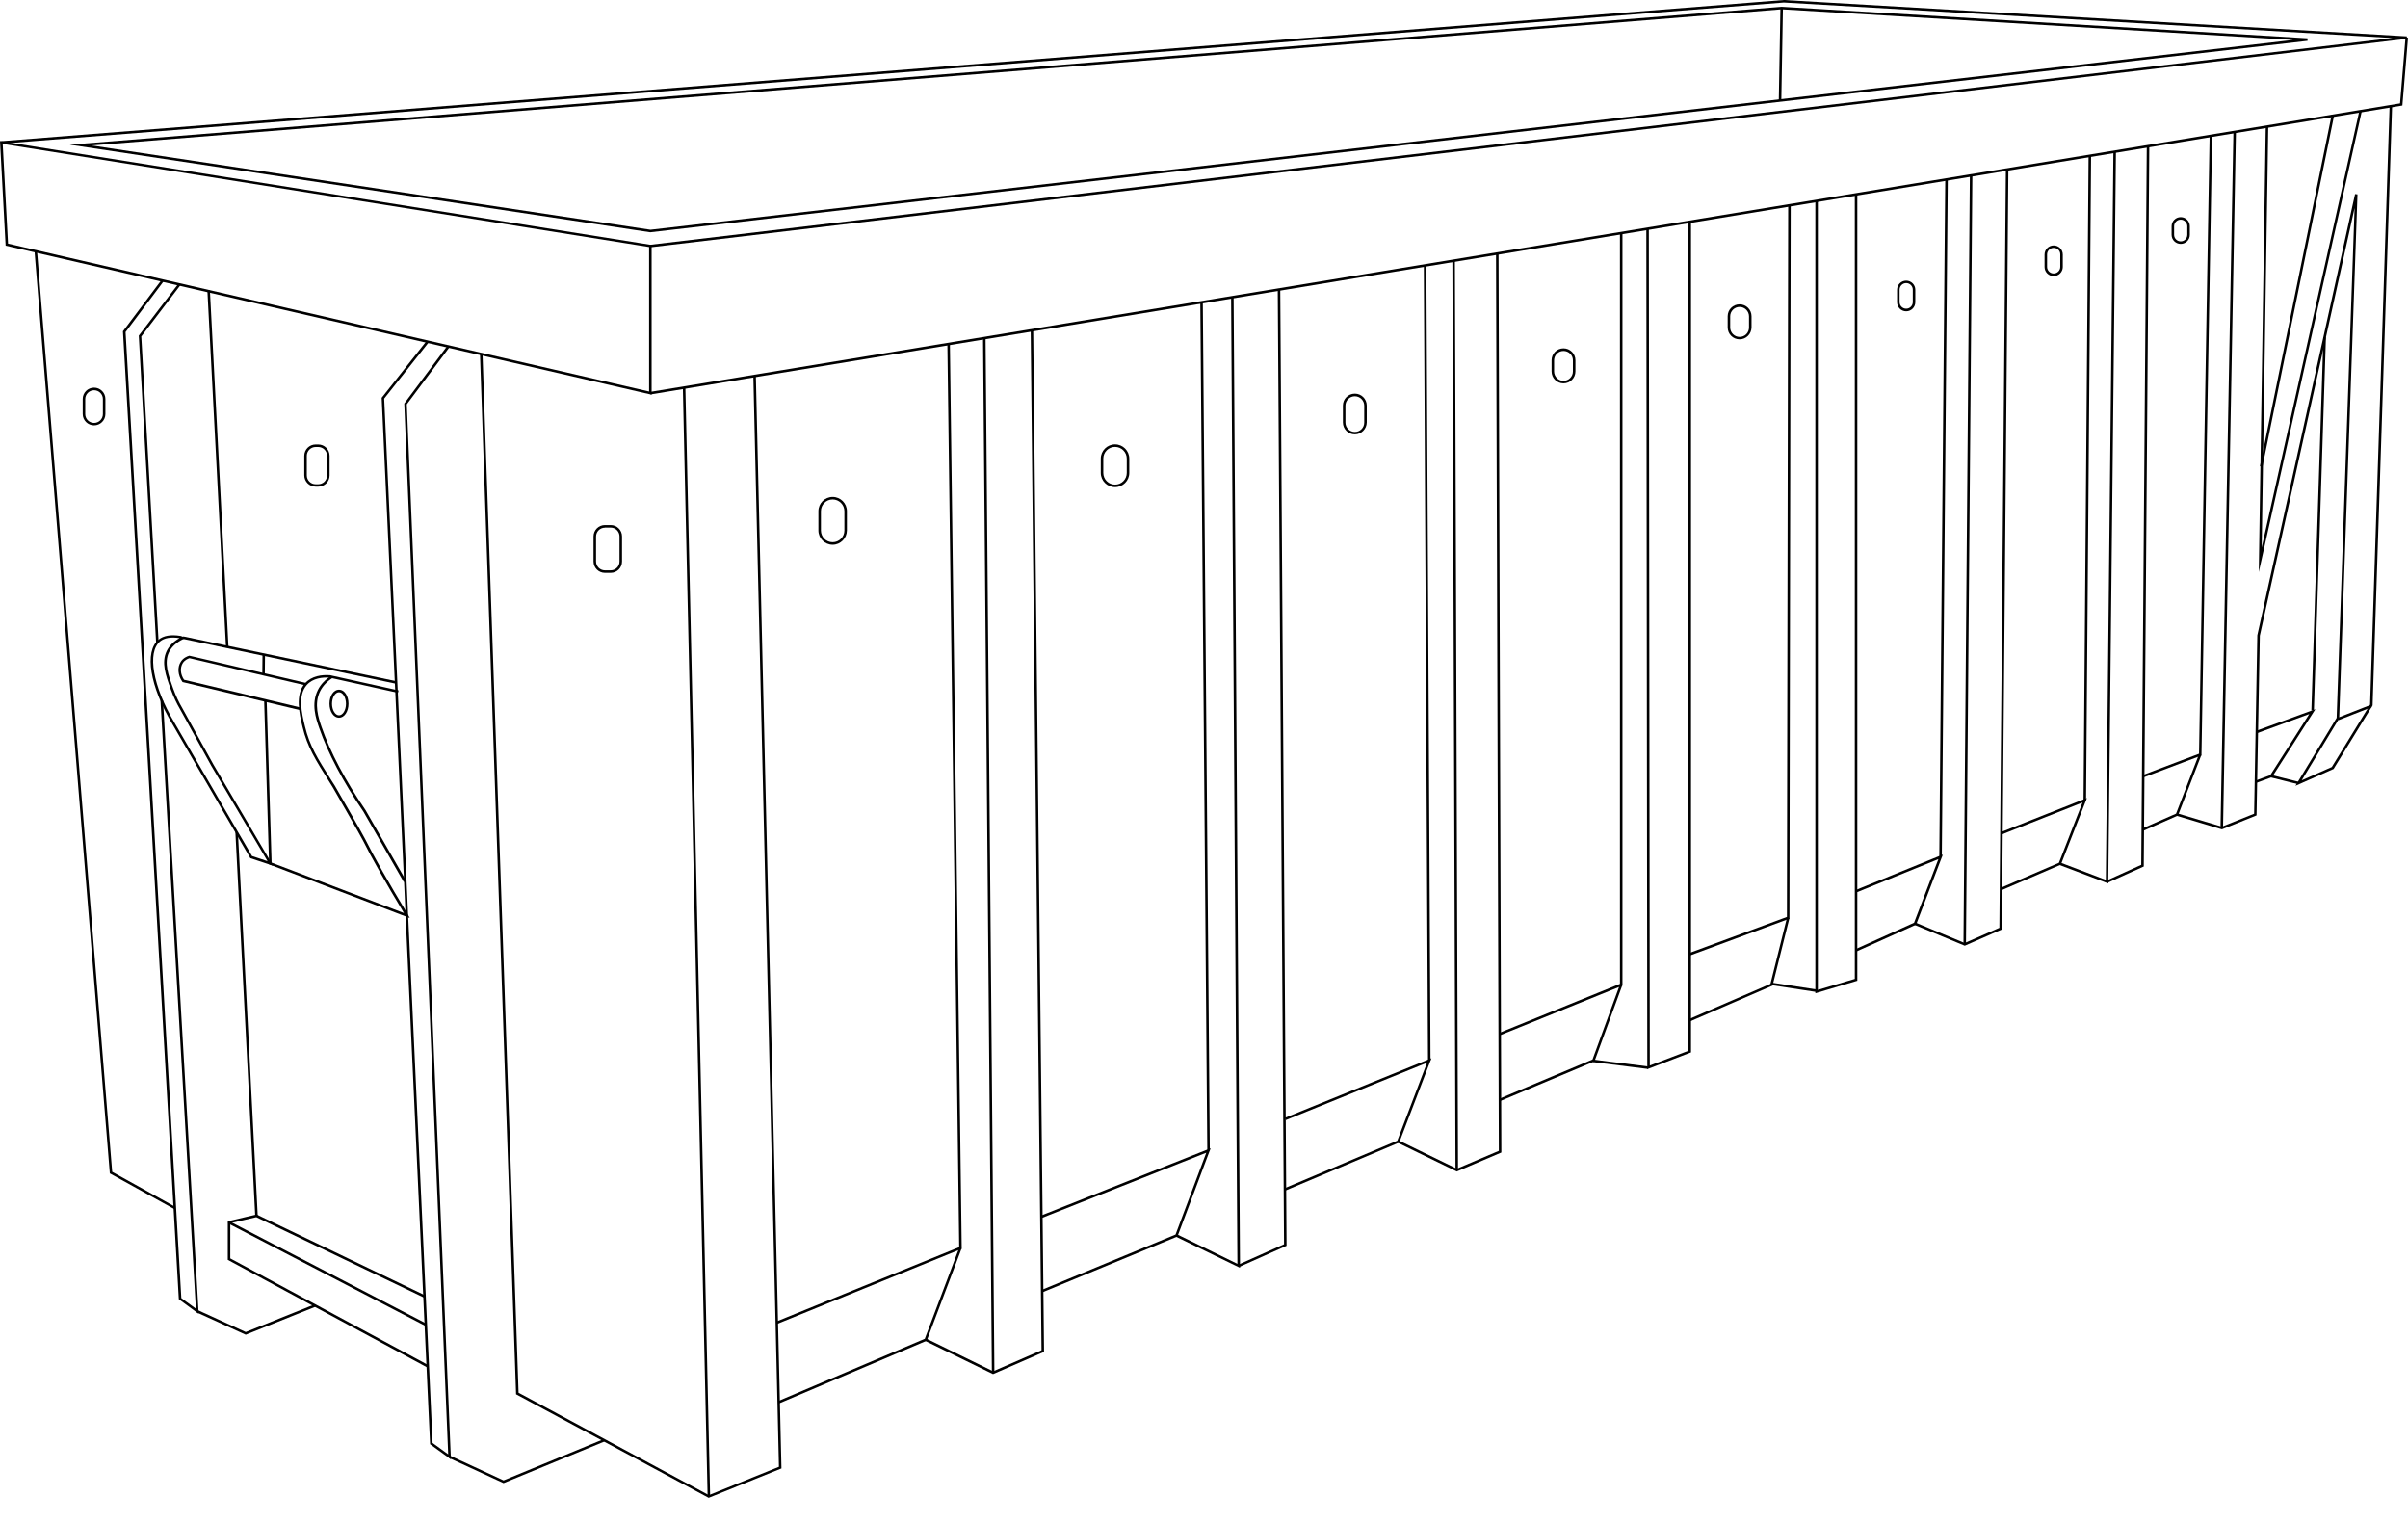<?xml version="1.0" encoding="utf-8"?>
<!-- Generator: Adobe Illustrator 27.8.0, SVG Export Plug-In . SVG Version: 6.00 Build 0)  -->
<svg version="1.1" id="Livello_1" xmlns="http://www.w3.org/2000/svg" xmlns:xlink="http://www.w3.org/1999/xlink" x="0px" y="0px"
	 viewBox="0 0 2483.3 1570.1" style="enable-background:new 0 0 2483.3 1570.1;" xml:space="preserve">
<style type="text/css">
	.st0{fill:none;stroke:#FFFFFF;stroke-miterlimit:10;}
	.st1{stroke:#FFFFFF;stroke-width:2;stroke-miterlimit:10;}
</style>
<g>
	<g>
		<path d="M281.6,892.7l-23.5-7.8l-0.2-0.4c-10.4-17.8-20.8-35.7-31.1-53.5c-9.5-16.4-22.1-38.1-31.1-53.5
			c-3.8-6.6-14.3-24.7-18.1-31.2c-23.1-38.7-28.9-74.4-14.1-86.7c5.1-4.2,12.7-5.5,22.6-3.9l0.2,0c0.9,0.3,1.8,0.6,2.7,1l2.5,1.2
			L189,659c-6.9,3.3-12,8-14.7,13.5c-5.3,10.9-0.7,23.5,4.1,36.9l0.4,1.1c2.5,6.9,5.6,13.5,9.3,19.8l32,58L281.6,892.7z
			 M259.9,882.7l16,5.3l-58.1-98.5l-32-58c-3.8-6.4-6.9-13.2-9.5-20.2l-0.4-1.1c-5-13.9-9.7-27-4-38.9c2.6-5.3,7.1-9.9,13.2-13.3
			c-8.9-1.4-15.6-0.2-20,3.4c-13.6,11.3-7.4,46.3,14.6,83.4c3.8,6.5,14.2,24.6,18.1,31.2c9,15.5,21.5,37.1,31.1,53.5
			C239.3,847.3,249.6,865,259.9,882.7z"/>
		<path d="M349.6,740.1c-5.5,0-9.8-6.3-9.8-14.5s4.3-14.5,9.8-14.5s9.8,6.3,9.8,14.5S355.1,740.1,349.6,740.1z M349.6,713.8
			c-3.9,0-7.2,5.4-7.2,11.9c0,6.4,3.3,11.9,7.2,11.9c3.9,0,7.2-5.4,7.2-11.9C356.8,719.2,353.5,713.8,349.6,713.8z"/>
		<path d="M416.4,909.5l-41.7-72.7c-20.8-30.4-36.6-60.3-45.6-86.4c-3.2-9.2-8.5-24.6-1.3-38.9c2.9-5.8,7.6-10.8,13.8-14.7l1.4,2.2
			c-5.8,3.7-10.1,8.3-12.8,13.6c-6.7,13.3-1.6,28.1,1.4,36.9c8.9,25.9,24.6,55.5,45.4,85.9l41.8,72.8L416.4,909.5z"/>
		<path d="M309.3,732.2l-121-28.9l-0.3-0.4c-4.6-6.6-5.3-14.9-1.5-20.6c2.5-3.9,6.4-5.5,8.5-6.1l0.3-0.1l0.3,0.1l120,28l-0.6,2.5
			l-119.6-28c-1.8,0.6-4.8,1.9-6.8,4.9c-3.1,4.8-2.6,11.7,1.2,17.3l120,28.6L309.3,732.2z"/>
		<rect x="261.9" y="684.1" transform="matrix(9.765159e-03 -1 1 9.765159e-03 -416.156 950.468)" width="19.9" height="2.6"/>
		<path d="M422.6,946.6l-145.1-55.3l-5.1-168.9l2.6-0.1l5.1,167.2l136.5,52c-19.1-31.7-33.4-56.9-42.4-75
			c-2.9-5.8-30.9-54.4-31.2-54.9l-3.1-5c-14.8-23.5-23-36.5-27.9-57c-3.2-13.3-8-33.3,2.5-45c7.1-7.9,17.8-8.9,25.6-8.4l0.2,0
			l70.7,15.7l-0.6,2.5l-70.6-15.7c-7.2-0.4-17.1,0.5-23.4,7.6c-9.6,10.7-5.2,29.2-1.9,42.7c4.8,20.1,12.9,32.9,27.6,56.2l3.2,5
			c1.2,2,28.4,49.2,31.3,55.1c9.3,18.6,24.2,44.9,44.2,78L422.6,946.6z"/>
	</g>
	<rect x="297.1" y="568.7" transform="matrix(0.206 -0.979 0.979 0.206 -429.53 832.457)" width="2.6" height="224.7"/>
	<polygon points="465,1504.8 443.6,1489.3 443.5,1488.7 393.6,410.2 439.8,351.7 441.9,353.3 396.2,411 446.1,1487.9 462.2,1499.6 
		416.9,416.1 461.1,356.9 463.2,358.5 419.5,416.9 	"/>
	<polygon points="204.9,1354.7 184.5,1339.8 184.4,1339.2 126.8,341.6 127.1,341.2 166.7,288.5 168.8,290 129.5,342.4 187,1338.5 
		202,1349.4 165.5,722.5 168.1,722.3 	"/>
	<polygon points="161,662.7 143.1,346.1 184.4,292 186.4,293.6 145.7,347 163.6,662.5 	"/>
	
		<rect x="223.4" y="299.1" transform="matrix(0.999 -5.211291e-02 5.211291e-02 0.999 -24.888 12.364)" width="2.6" height="368.6"/>
	<polygon points="253.4,1376.3 202.9,1353.3 204,1350.9 253.4,1373.5 324.9,1344.8 325.9,1347.2 	"/>
	<polygon points="440.5,1410 234.9,1299.1 234.9,1259.3 264.6,1252.3 438.4,1335.7 437.2,1338 264.3,1255.1 237.5,1261.3 
		237.5,1297.6 441.8,1407.7 	"/>
	<rect x="336.4" y="1198.7" transform="matrix(0.461 -0.887 0.887 0.461 -983.162 1007.243)" width="2.6" height="228.7"/>
	
		<rect x="252.9" y="857.7" transform="matrix(0.999 -5.166508e-02 5.166508e-02 0.999 -54.211 14.544)" width="2.6" height="396.3"/>
	<polygon points="179.7,1246.7 113.2,1209.9 113.2,1209.2 35.6,258.9 38.2,258.7 115.7,1208.3 180.9,1244.5 	"/>
	<path d="M672,407l-1.6-0.4L5.8,253.3L0,145.4l1.6,0.3L672,252.6V407z M8.3,251.2l661.1,152.5v-149L2.8,148.4L8.3,251.2z"/>
	<polygon points="670.9,255 670.6,252.4 2467.3,39.2 1839.6,2.6 1.5,148.2 1.3,145.6 1839.5,0 1839.6,0 2482.1,37.5 2482.2,40 	"/>
	<path d="M670.7,239.5l-0.2,0L71.9,149.2L1837.3,7l0.1,0l542.2,32.5l0.1,2.6L670.7,239.5z M94.5,150l576.3,86.9l1694-195.7
		L1837.4,9.6L94.5,150z"/>
	
		<rect x="1788.9" y="54.7" transform="matrix(1.757541e-02 -1 1 1.757541e-02 1748.284 1891.241)" width="95.3" height="2.6"/>
	<polygon points="671,406.7 670.5,404.1 2475.1,106.6 2480.7,38.7 2483.3,38.9 2477.5,108.8 2476.5,109 	"/>
	<path d="M97,438.6c-6.4,0-11.7-5.2-11.7-11.7v-15.5c0-6.4,5.2-11.7,11.7-11.7c6.4,0,11.7,5.2,11.7,11.7v15.5
		C108.7,433.4,103.4,438.6,97,438.6z M97,402.4c-5,0-9.1,4.1-9.1,9.1v15.5c0,5,4.1,9.1,9.1,9.1c5,0,9.1-4.1,9.1-9.1v-15.5
		C106.1,406.4,102,402.4,97,402.4z"/>
	<path d="M328.2,501.8h-2.7c-6.4,0-11.7-5.2-11.7-11.7V470c0-6.4,5.2-11.7,11.7-11.7h2.7c6.4,0,11.7,5.2,11.7,11.7v20.2
		C339.9,496.6,334.7,501.8,328.2,501.8z M325.5,460.9c-5,0-9.1,4.1-9.1,9.1v20.2c0,5,4.1,9.1,9.1,9.1h2.7c5,0,9.1-4.1,9.1-9.1V470
		c0-5-4.1-9.1-9.1-9.1H325.5z"/>
	<path d="M629.8,590.7h-6c-6.4,0-11.7-5.2-11.7-11.7v-25.9c0-6.4,5.2-11.7,11.7-11.7h6c6.4,0,11.7,5.2,11.7,11.7V579
		C641.5,585.5,636.2,590.7,629.8,590.7z M623.8,544.1c-5,0-9.1,4.1-9.1,9.1V579c0,5,4.1,9.1,9.1,9.1h6c5,0,9.1-4.1,9.1-9.1v-25.9
		c0-5-4.1-9.1-9.1-9.1H623.8z"/>
	<polygon points="730.8,1544.5 730.3,1544.2 532.2,1437.7 532.2,1437 495,365.2 497.6,365.1 534.8,1436.1 731,1541.7 803.3,1512.5 
		776.9,387.7 779.5,387.6 805.9,1514.2 805.1,1514.5 	"/>
	
		<rect x="716.8" y="399.5" transform="matrix(1 -2.233461e-02 2.233461e-02 1 -21.516 16.282)" width="2.6" height="1143.7"/>
	<polygon points="519.3,1529.3 463.1,1503.4 464.1,1501 519.3,1526.5 622.7,1483.9 623.6,1486.3 	"/>
	<polygon points="801.6,1365.1 800.6,1362.7 989.2,1286 977,354.7 979.6,354.7 991.8,1287.7 	"/>
	<polygon points="803.5,1447.1 802.5,1444.7 953.7,1380.5 989.3,1286.4 991.7,1287.3 955.7,1382.5 	"/>
	<polygon points="1024.1,1416.9 954.1,1382.7 955.3,1380.3 1024.2,1414 1074.1,1392.3 1062.9,340.5 1065.5,340.5 1076.7,1394 	"/>
	<rect x="1018.3" y="348.6" transform="matrix(1 -8.555125e-03 8.555125e-03 1 -7.509 8.755)" width="2.6" height="1066.9"/>
	<polygon points="1075.2,1332.5 1074.2,1330.1 1212.3,1273 1244,1188.6 1074.4,1255.9 1073.4,1253.5 1248.5,1184 1214.3,1275 
		1213.8,1275.2 	"/>
	<path d="M858.7,561.7c-8.1,0-14.7-6.6-14.7-14.7v-19.9c0-8.1,6.6-14.7,14.7-14.7c8.1,0,14.7,6.6,14.7,14.7V547
		C873.3,555.1,866.8,561.7,858.7,561.7z M858.7,515c-6.7,0-12.1,5.4-12.1,12.1V547c0,6.7,5.4,12.1,12.1,12.1s12.1-5.4,12.1-12.1
		v-19.9C870.8,520.4,865.3,515,858.7,515z"/>
	<path d="M1149.9,502.3c-8.1,0-14.7-6.6-14.7-14.7v-14.7c0-8.1,6.6-14.7,14.7-14.7c8.1,0,14.7,6.6,14.7,14.7v14.7
		C1164.6,495.7,1158,502.3,1149.9,502.3z M1149.9,460.8c-6.7,0-12.1,5.4-12.1,12.1v14.7c0,6.7,5.4,12.1,12.1,12.1
		c6.7,0,12.1-5.4,12.1-12.1v-14.7C1162,466.3,1156.6,460.8,1149.9,460.8z"/>
	<rect x="1241.4" y="311.7" transform="matrix(1 -8.237289e-03 8.237289e-03 1 -6.127 10.262)" width="2.6" height="874.6"/>
	<polygon points="1278.8,1307.3 1212.7,1275.2 1213.9,1272.8 1276.1,1303.2 1269.6,306.5 1272.2,306.4 	"/>
	<polygon points="1278,1306.4 1276.9,1304.1 1324.2,1283 1317.7,298.5 1320.3,298.5 1326.8,1284.6 	"/>
	<polygon points="1326,1227.5 1325,1225.1 1441,1176.2 1471.7,1095.8 1326,1155 1325.1,1152.6 1476.2,1091.2 1443,1178.1 	"/>
	<path d="M1397.2,447.9c-6.8,0-12.3-5.5-12.3-12.3v-17.4c0-6.8,5.5-12.3,12.3-12.3s12.3,5.5,12.3,12.3v17.4
		C1409.4,442.4,1403.9,447.9,1397.2,447.9z M1397.2,408.6c-5.3,0-9.7,4.3-9.7,9.7v17.4c0,5.3,4.3,9.7,9.7,9.7s9.7-4.3,9.7-9.7v-17.4
		C1406.9,412.9,1402.5,408.6,1397.2,408.6z"/>
	<rect x="1470.5" y="273.7" transform="matrix(1 -5.229045e-03 5.229045e-03 1 -3.554 7.705)" width="2.6" height="819.8"/>
	<polygon points="1502.3,1208 1501.8,1207.7 1441.4,1178.3 1442.6,1176 1502.4,1205.1 1545.7,1186.7 1542.8,261.4 1545.4,261.4 
		1548.3,1188.4 	"/>
	<rect x="1499.4" y="268.8" transform="matrix(1 -3.453393e-03 3.453393e-03 1 -2.539 5.187)" width="2.6" height="937.7"/>
	<path d="M1612.4,395.3c-6.8,0-12.3-5.5-12.3-12.3v-11.5c0-6.8,5.5-12.3,12.3-12.3s12.3,5.5,12.3,12.3V383
		C1624.7,389.8,1619.2,395.3,1612.4,395.3z M1612.4,361.9c-5.3,0-9.7,4.3-9.7,9.7V383c0,5.3,4.3,9.7,9.7,9.7c5.3,0,9.7-4.3,9.7-9.7
		v-11.5C1622.1,366.2,1617.8,361.9,1612.4,361.9z"/>
	<polygon points="1547.5,1067.3 1546.5,1064.9 1670.6,1014.5 1670.6,240.3 1673.2,240.3 1673.2,1016.3 	"/>
	<polygon points="1547.5,1135.2 1546.5,1132.8 1642.3,1092.5 1670.7,1014.9 1673.1,1015.8 1644.3,1094.5 	"/>
	<polygon points="1698.8,1102.5 1697.8,235.8 1700.4,235.8 1701.4,1098.7 1741.3,1083.5 1741.3,228.7 1743.9,228.7 1743.9,1085.2 	
		"/>
	<rect x="1670.4" y="1068.4" transform="matrix(0.124 -0.992 0.992 0.124 375.794 2619.746)" width="2.6" height="57.2"/>
	<polygon points="1872.1,1024.2 1872.1,207.1 1874.7,207.1 1874.7,1020.7 1912.8,1009.4 1912.8,200.4 1915.4,200.4 1915.4,1011.3 	
		"/>
	<polygon points="1743,985.2 1742.1,982.7 1842.8,945.5 1844.1,211.7 1846.7,211.7 1845.4,947.3 	"/>
	<polygon points="1743.1,1053.1 1742.1,1050.7 1825.8,1014.5 1842.9,946.1 1845.4,946.7 1828,1016.3 	"/>
	<rect x="1848.8" y="995.4" transform="matrix(0.151 -0.989 0.989 0.151 563.54 2694.012)" width="2.6" height="47"/>
	<path d="M1794,349.9c-6.8,0-12.3-5.5-12.3-12.3v-11.5c0-6.8,5.5-12.3,12.3-12.3s12.3,5.5,12.3,12.3v11.5
		C1806.2,344.4,1800.7,349.9,1794,349.9z M1794,316.5c-5.3,0-9.7,4.3-9.7,9.7v11.5c0,5.3,4.3,9.7,9.7,9.7s9.7-4.3,9.7-9.7v-11.5
		C1803.7,320.9,1799.3,316.5,1794,316.5z"/>
	<polygon points="1914.6,981.1 1913.6,978.7 1973.9,951.5 1999,885.9 1914.6,920.2 1913.6,917.8 2003.6,881.2 1976,953.5 	"/>
	<path d="M1965.8,321c-5.2,0-9.4-4.2-9.4-9.4v-12.8c0-5.2,4.2-9.4,9.4-9.4c5.2,0,9.4,4.2,9.4,9.4v12.8
		C1975.2,316.8,1971,321,1965.8,321z M1965.8,291.9c-3.8,0-6.8,3.1-6.8,6.8v12.8c0,3.8,3.1,6.8,6.8,6.8c3.8,0,6.8-3.1,6.8-6.8v-12.8
		C1972.6,295,1969.6,291.9,1965.8,291.9z"/>
	<rect x="1655" y="533" transform="matrix(8.788723e-03 -1 1 8.788723e-03 1452.395 2533.806)" width="698.5" height="2.6"/>
	<polygon points="2026.2,975.2 1974.4,953.7 1975.4,951.3 2026.1,972.4 2061.9,956.7 2068.6,174.7 2071.2,174.7 2064.5,958.4 	"/>
	<rect x="1633" y="576" transform="matrix(8.300495e-03 -1 1 8.300495e-03 1435.308 2601.916)" width="793" height="2.6"/>
	<path d="M2117.9,284.7c-5.2,0-9.4-4.2-9.4-9.4v-12.8c0-5.2,4.2-9.4,9.4-9.4s9.4,4.2,9.4,9.4v12.8
		C2127.3,280.4,2123.1,284.7,2117.9,284.7z M2117.9,255.6c-3.8,0-6.8,3.1-6.8,6.8v12.8c0,3.8,3.1,6.8,6.8,6.8s6.8-3.1,6.8-6.8v-12.8
		C2124.8,258.6,2121.7,255.6,2117.9,255.6z"/>
	<polygon points="2064,918 2063,915.6 2123.3,889.7 2147.6,827.5 2064.5,860.4 2063.5,858 2152.2,822.9 2125.3,891.6 	"/>
	<rect x="1820.2" y="491.7" transform="matrix(7.812262e-03 -1 1 7.812262e-03 1642.77 2641.547)" width="664.6" height="2.6"/>
	<polygon points="2174.2,911 2123.8,891.9 2124.7,889.4 2171.7,907.3 2179.5,156.4 2182.1,156.4 	"/>
	<polygon points="2173.5,910.3 2172.4,908 2208.2,891.8 2213.9,150.8 2216.5,150.8 2210.8,893.5 	"/>
	<path d="M2248.9,251.5c-5.2,0-9.4-4.2-9.4-9.4v-8.8c0-5.2,4.2-9.4,9.4-9.4c5.2,0,9.4,4.2,9.4,9.4v8.8
		C2258.3,247.3,2254.1,251.5,2248.9,251.5z M2248.9,226.5c-3.8,0-6.8,3.1-6.8,6.8v8.8c0,3.8,3.1,6.8,6.8,6.8c3.8,0,6.8-3.1,6.8-6.8
		v-8.8C2255.7,229.6,2252.6,226.5,2248.9,226.5z"/>
	<polygon points="2210.6,801.6 2209.7,799.2 2267.8,777.2 2278.7,140.1 2281.3,140.1 2270.3,779 	"/>
	<polygon points="2210.3,856.7 2209.2,854.3 2244.1,839 2267.8,777.6 2270.2,778.5 2246.1,840.9 	"/>
	<polygon points="2291.4,855.2 2244.7,841.2 2245.5,838.7 2291.3,852.4 2324.6,839.1 2327.9,655.2 2327.9,655.1 2428.7,200.1 
		2431.2,200.4 2412.3,740.9 2373.7,804.6 2404.7,790.9 2444.2,726.6 2464.3,109.4 2466.9,109.5 2446.8,727.4 2446.6,727.7 
		2406.5,793 2406.1,793.1 2367.2,810.3 2409.7,740.2 2428.2,214.5 2330.5,655.5 2327.1,840.8 	"/>
	<rect x="2409.7" y="732.5" transform="matrix(0.931 -0.365 0.365 0.931 -100.232 937.811)" width="37" height="2.6"/>
	<polygon points="2370.1,808.7 2342.1,801.7 2326.9,807.3 2326,804.9 2342,799 2370.8,806.2 	"/>
	<polygon points="2343.2,801.1 2341,799.7 2381.5,736.3 2327.8,756 2326.9,753.5 2387.8,731.3 	"/>
	
		<rect x="2198.4" y="540.2" transform="matrix(3.224129e-02 -1 1 3.224129e-02 1772.574 2913.599)" width="384.9" height="2.6"/>
	
		<rect x="1938.9" y="493.6" transform="matrix(1.855149e-02 -1 1 1.855149e-02 1760.383 2783.21)" width="717.9" height="2.6"/>
	<polygon points="2329.4,589.9 2336.6,130.5 2339.2,130.5 2332.4,564.7 2433.1,114.4 2435.6,114.9 	"/>
	<rect x="2184.4" y="299.2" transform="matrix(0.2 -0.98 0.98 0.2 1600.535 2561.644)" width="369.8" height="2.6"/>
</g>
</svg>

